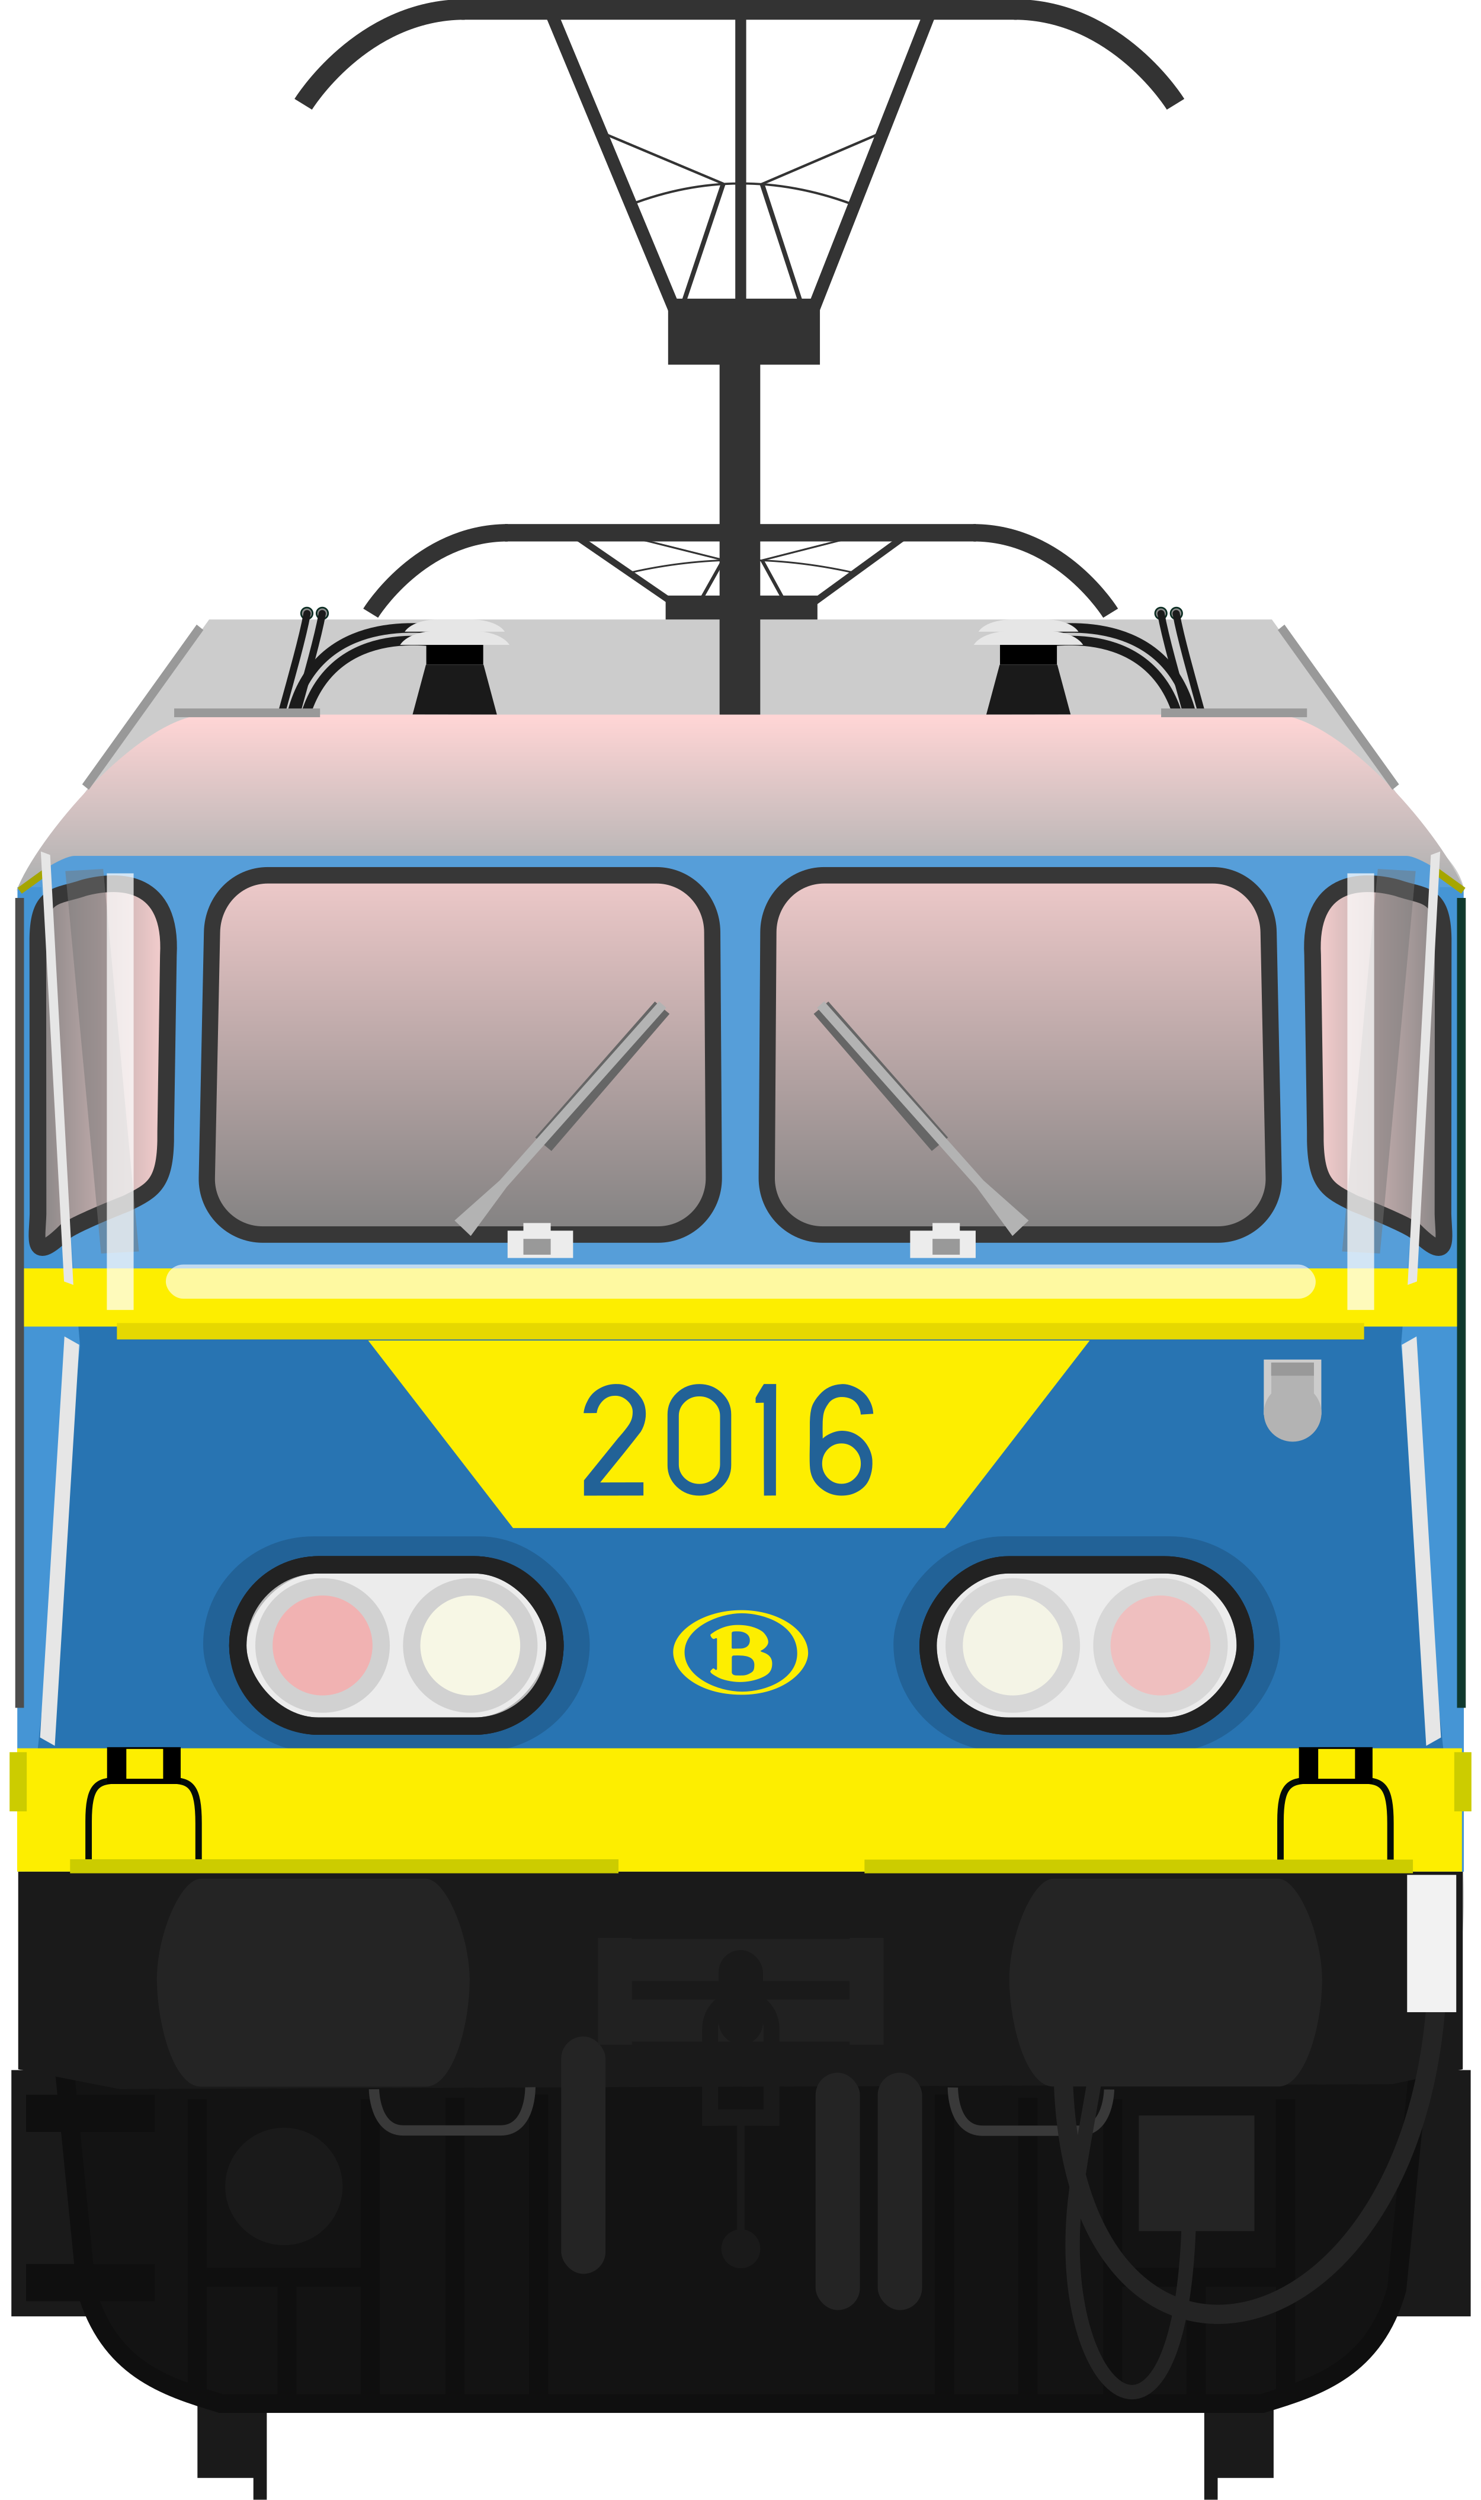 <?xml version="1.0" encoding="utf-8" standalone="no"?>
<!DOCTYPE svg PUBLIC "-//W3C//DTD SVG 1.1//EN" "http://www.w3.org/Graphics/SVG/1.1/DTD/svg11.dtd">
<svg version="1.1" xmlns="http://www.w3.org/2000/svg" height="520.12" width="308.31" xmlns:xlink="http://www.w3.org/1999/xlink">
<defs>
<linearGradient id="4799" y2="316.65" gradientUnits="userSpaceOnUse" x2="169.78" y1="317.29" x1="61.277"><stop stop-color="#ffd5d5" offset="0"/><stop stop-color="#808080" offset="1"/></linearGradient>
<filter id="filter1471" style="color-interpolation-filters:sRGB" height="1.182" width="1.8" y="-.091" x="-.4"><feGaussianBlur stdDeviation="4.11"/></filter>
<filter id="filter1559" style="color-interpolation-filters:sRGB" height="1.21" width="1.84" y="-.105" x="-.42"><feGaussianBlur stdDeviation="4.277"/></filter>
<filter id="filter1639" style="color-interpolation-filters:sRGB" height="1.481" width="4.018" y="-.241" x="-1.509"><feGaussianBlur stdDeviation="10.159"/></filter>
<filter id="filter1833" style="color-interpolation-filters:sRGB" height="2.12" width="1.034" y="-.56" x="-.017"><feGaussianBlur stdDeviation="1.655"/></filter>
<filter id="filter1559-4" style="color-interpolation-filters:sRGB" height="1.21" width="1.84" y="-.105" x="-.42"><feGaussianBlur stdDeviation="4.277"/></filter>
<filter id="filter1471-6" style="color-interpolation-filters:sRGB" height="1.182" width="1.8" y="-.091" x="-.4"><feGaussianBlur stdDeviation="4.11"/></filter>
<filter id="filter1639-6" style="color-interpolation-filters:sRGB" height="1.481" width="4.018" y="-.241" x="-1.509"><feGaussianBlur stdDeviation="10.159"/></filter>
<linearGradient id="linearGradient2196" y2="222.45" xlink:href="#4799" gradientUnits="userSpaceOnUse" x2="300.01" gradientTransform="matrix(-1.003 0 0 .983 306.84 2.986)" y1="222.45" x1="269.18"/>
<linearGradient id="linearGradient1895-4" x1="33.433" xlink:href="#4799" gradientUnits="userSpaceOnUse" y1="42.166" gradientTransform="translate(-9.845 3.24)" x2="33.433" y2="66.047"/>
<linearGradient id="linearGradient2282" y2="222.45" xlink:href="#4799" gradientUnits="userSpaceOnUse" x2="300.01" gradientTransform="matrix(1.003 0 0 .983 1.468 2.986)" y1="222.45" x1="269.18"/>
<linearGradient id="linearGradient2286" y2="66.047" xlink:href="#4799" gradientUnits="userSpaceOnUse" x2="33.433" gradientTransform="matrix(-1 0 0 1 90.986 3.24)" y1="42.166" x1="33.433"/>
<filter id="filter3111" style="color-interpolation-filters:sRGB" height="1.282" width="5.588" y="-.141" x="-2.294"><feGaussianBlur stdDeviation="5.327"/></filter>
<filter id="filter3111-3" style="color-interpolation-filters:sRGB" height="1.282" width="5.588" y="-.141" x="-2.294"><feGaussianBlur stdDeviation="5.327"/></filter>
<linearGradient id="linearGradient3360" y2="181.98" gradientUnits="userSpaceOnUse" x2="155.88" gradientTransform="matrix(1.003 0 0 1 1.716 -.003)" y1="149.23" x1="155.88"><stop stop-color="#ffd5d5" offset="0"/><stop stop-color="#b3b3b3" offset="1"/></linearGradient>
</defs>
<g stroke-width="1.159" transform="matrix(1.075 0 0 1.075 -268.41 -157.17)" fill="#1a1a1a">
<rect ry="0" height="47.672" width="17.727" y="546.88" x="251.89"/>
<rect ry="0" height="47.672" width="17.727" y="546.88" x="516.76"/>
</g>
<g stroke="#333" transform="matrix(3.811 0 0 2.535 -250.43 -190.36)" fill="none">
<path stroke-width=".202px" d="m105.22 121.06-2.517 6.729"/>
<path stroke-width=".145px" d="m105.22 121.06-6.966-2.619"/>
<path stroke-width=".202px" d="m107.34 121.08 2.448 6.715"/>
<path stroke-width=".145px" d="m107.34 121.08 6.873-2.633"/>
<path stroke-width=".14px" d="m100.17 122.08c3.886-1.326 7.918-1.401 12.125 0"/>
</g>
<rect height="13.748" width="31.602" y="123.92" x="138.57" stroke-width="3.634" fill="#333"/>
<path stroke-width="3.771" d="m43.535 128.9-35.311 49.19h291.86l-35.312-49.194z" fill="#ccc"/>
<g transform="matrix(.998 0 0 .998 -28.695 -150.6)" fill="#1a1a1a">
<g transform="translate(-1.67,4.427)">
<rect y="627.74" x="71.611" height="35.357" width="13.436"/>
<rect height="28.206" width="2.796" y="639.7" x="83.278" stroke-width="1.271"/>
</g>
<rect transform="scale(-1,1)" height="35.357" width="13.436" y="632.17" x="-294.42"/>
<rect transform="scale(-1,1)" height="28.206" width="2.796" y="644.13" x="-282.75" stroke-width="1.271"/>
</g>
<g stroke-width="3.771" transform="matrix(1 0 0 .985 2.377 1.798)">
<path d="m40.64 148.71c-13.356 3.161-25.761 18.116-33.006 27.487-3.03 3.92-4.747 5.37-5.91 9.134v208.92c-0.84 18.278 3.036 31.84 8.981 43.334l11.976 3.096h258.62l11.976-3.096c5.945-11.494 9.821-25.056 8.981-43.334v-208.93c-1.163-3.765-2.88-5.214-5.91-9.134-7.244-9.372-19.649-24.326-33.006-27.487zm261.61 36.622c0.001 0.002 0.001 0.004 0.002 0.006l-0.002-0.023zm-300.53 0v-0.018l-0.002 0.023c0.001-0.002 0.001-0.004 0.002-0.006z" fill="#ccc"/>
<path d="m10.707 437.58 6.888 51.935c5.221 6.414 16.063 14.599 25.95 16.348h216.9c9.886-1.749 20.729-9.934 25.95-16.348l6.888-51.935c-0.002 0.011-282.57 0-282.57 0z" fill="#131313"/>
<path d="m12.696 431.63-3.977 0.39 4.899 50.121 0.043 0.17c2.421 8.69 6.811 14.302 12.084 18.035 5.273 3.733 11.329 5.646 17.219 7.445l0.279 0.088h217.49l0.286-0.088c5.89-1.799 11.945-3.712 17.219-7.445 5.273-3.733 9.656-9.345 12.077-18.035l0.053-0.17 4.889-50.121-3.969-0.39-4.846 49.688c-2.214 7.885-5.913 12.52-10.508 15.773-2.612 1.849-5.559 3.226-8.682 4.404v-59.891h-3.993v35.614h-32.004v-35.614h-3.993v62.289h-13.682v-62.605h-3.993v62.605h-13.363v-63.243h-3.993v63.243h-80.485v-63.243h-3.99v63.243h-13.401v-62.59h-3.993v62.605h-13.682v-62.289h-3.99v35.614h-32.006v-35.614h-3.989v59.891c-3.12-1.169-6.065-2.526-8.677-4.374-4.59-3.243-8.285-7.88-10.5-15.761zm28.021 49.567h14.654v22.69h-11.451c-1.082-0.331-2.143-0.672-3.203-1.015zm18.639 0h13.366v22.69h-13.365zm171.9 0h13.365v22.69h-13.365zm17.357 0h14.647v21.675c-1.06 0.343-2.122 0.684-3.203 1.015h-11.443z" fill="#0f0f0f"/>
</g>
<g stroke-width="3.771" transform="translate(2.377 -6.003)">
<path d="m1.415 395.43v41.135l21.052 4.108 264.91-1.012 14.761-3.096v-41.13z" fill="#1a1a1a"/>
</g>
<path stroke-width="3.935" d="m5.126 263.92v12.532h298.08v-12.53z" fill="#2874b2"/>
<path stroke="#393939" stroke-width="2.147" d="m77.861 434.71s0.061 8.502 6.022 8.575h20.32c6.374 0 6.197-8.992 6.197-8.992" fill="none"/>
<path stroke-width="3.793" d="m4.008 275.63v113.8h300.72v-113.8z" fill="#2874b2"/>
<g transform="matrix(3.771 0 0 3.771 3.193 -5.986)" fill="none">
<path stroke="#393939" stroke-width=".569" d="m60.384 116.88s-0.016 2.255-1.597 2.274h-5.389c-1.69 0-1.643-2.385-1.643-2.385"/>
<path stroke="#242424" stroke-width=".794" d="m64.778 124.42c-0.528 14.972-7.436 9.45-6.284-1.335 0.219-2.047 0.681-4.281 1.077-6.667"/>
</g>
<path stroke="#242424" stroke-width="3.99" d="m298.83 418.31c-6.429 75.534-76.564 88.068-77.529 12.118" fill="none"/>
<g transform="matrix(3.771 0 0 3.684 3.193 3.134)">
<rect transform="scale(-1,1)" ry="6.088" height="12.176" width="21.343" y="85.92" x="-69.819" fill="#226297"/>
<path d="m2.748 47.228c-1.122 0.374-2.03 1.179-2.507 2.069l0.001 22.287h79.703l0.001-22.287c-0.477-0.89-1.385-1.695-2.507-2.069h-74.691z" fill="#569ed9"/>
<path stroke-width="1.151" d="m6.809 74.595v0.906h66.568v-0.906z" fill="#2874b2"/>
<g stroke="#373737" stroke-width=".928" stroke-linecap="round" transform="matrix(.965 0 0 1.001 .871 -.046)">
<path d="m67.591 48.583h-22.215c-1.773 0-3.189 1.427-3.201 3.201l-0.092 13.869c-0.012 1.773 1.427 3.201 3.201 3.201h22.602c1.773 0 3.238-1.428 3.201-3.201l-0.296-13.869c-0.038-1.773-1.427-3.201-3.201-3.201z" fill="url(#linearGradient2286)"/>
<path d="m13.55 48.583h22.215c1.773 0 3.189 1.427 3.201 3.201l0.092 13.869c0.012 1.773-1.427 3.201-3.201 3.201h-22.603c-1.773 0-3.238-1.428-3.201-3.201l0.296-13.869c0.038-1.773 1.427-3.201 3.201-3.201z" fill="url(#linearGradient1895-4)"/>
</g>
</g>
<path d="m76.648 278.93 30.152 39.018h89.893l30.152-39.018z" fill="#fdee00"/>
<path stroke-width=".993" d="m8.611 184.58 8.059 95.52-11.489 109.33h-1.587l0.042-204.85z" fill="#4595d5"/>
<rect ry="16.779" transform="scale(-1,1)" height="33.559" width="66.022" stroke="#222" stroke-linecap="round" y="325.6" x="-259.23" stroke-width="3.611" fill="#ececec"/>
<g stroke="#bebebe" stroke-width="3.603" transform="translate(2.756 -6.003)">
<circle transform="scale(-1,1)" cy="348.38" cx="-208.08" r="12.199" fill="#ffffe0"/>
<circle fill-opacity=".424" transform="scale(-1,1)" cy="348.38" cx="-238.83" r="12.199" fill="#f00"/>
</g>
<rect transform="scale(-1,1)" fill-opacity=".556" ry="16.779" height="33.559" width="66.022" stroke="#222" stroke-linecap="round" y="325.6" x="-259.23" stroke-width="3.611" fill="#ececec"/>
<g transform="matrix(3.771 0 0 3.771 3.193 -5.986)">
<rect ry="6.088" height="11.896" width="21.343" y="86.359" x="10.368" fill="#226297"/>
</g>
<g transform="translate(2.377 -6.003)" stroke="#222" stroke-linecap="round" stroke-width="3.611" fill="#ececec">
<rect ry="16.779" transform="scale(-1,1)" height="33.559" width="66.022" y="331.6" x="-113.16"/>
<rect fill-opacity=".556" ry="16.779" height="33.559" width="66.022" y="331.6" x="47.133"/>
</g>
<g stroke="#bebebe" stroke-width="3.603" transform="matrix(-1 0 0 1 305.98 -6.003)">
<circle transform="scale(-1,1)" cy="348.38" cx="-208.08" r="12.199" fill="#ffffe0"/>
<circle fill-opacity=".424" transform="scale(-1,1)" cy="348.38" cx="-238.83" r="12.199" fill="#f00"/>
</g>
<rect fill-opacity=".419" ry="16.779" height="33.559" width="66.022" stroke="#222" stroke-linecap="round" y="325.6" x="49.51" stroke-width="3.611" fill="#ececec"/>
<g transform="translate(-.197)">
<g transform="matrix(3.771 0 0 3.771 3.39 -5.986)">
<path d="m51.488 64.35-0.895 0.746-6.521-7.565 0.81-0.682z" fill="#666"/>
<path d="m44.653 56.84 8.799 9.885 2.489 2.207-0.895 0.852-1.99-2.708-8.801-9.885z" fill="#b3b3b3"/>
<rect transform="scale(-1,1)" height="1.507" width="3.616" y="69.492" x="-53.014" fill="#ececec"/>
<rect transform="scale(-1,1)" height=".874" width="1.507" y="69.07" x="-52.14" fill="#ececec"/>
<rect transform="scale(-1,1)" height=".874" width="1.507" y="69.944" x="-52.14" fill="#999"/>
</g>
<g transform="matrix(3.771 0 0 3.771 3.39 -5.986)">
<path d="m28.699 64.35 0.895 0.746 6.521-7.565-0.81-0.682z" fill="#666"/>
<path d="m35.534 56.84-8.799 9.885-2.489 2.207 0.895 0.852 1.99-2.708 8.801-9.885z" fill="#b3b3b3"/>
<rect height="1.507" width="3.616" y="69.492" x="27.174" fill="#ececec"/>
<rect height=".874" width="1.507" y="69.07" x="28.047" fill="#ececec"/>
<rect height=".874" width="1.507" y="69.944" x="28.047" fill="#999"/>
</g>
</g>
<g stroke="#1b1b1b" stroke-width=".529" transform="matrix(3.771 0 0 3.771 5.102 .014)" fill="none">
<path d="m23.331 34.802c-2.903-0.471-7.884-0.232-8.749 5.469"/>
<path d="m23.924 35.641c-3.062-0.736-8.066-0.535-8.749 5.469"/>
<g transform="matrix(-1,0,0,1,79.175,0)">
<path d="m23.331 34.802c-2.903-0.471-7.884-0.232-8.749 5.469"/>
<path d="m23.924 35.641c-3.062-0.736-8.066-0.535-8.749 5.469"/>
</g>
</g>
<g transform="matrix(3.771 0 0 3.771 3.193 .015)">
<path d="m58.258 39.423-0.738-2.752h-3.18l-0.74 2.76z" fill="#1a1a1a"/>
<rect transform="scale(-1,1)" height="1.115" width="3.142" y="35.556" x="-57.5"/>
<path stroke-width=".293" d="m56.858 34.802h-1.684c-1.876-0.015-2.262 0.777-2.262 0.777h6.033s-0.396-0.763-2.089-0.777z" fill="#e6e6e6"/>
<path stroke-width=".293" d="m56.778 34.167h-1.54c-1.716-0.013-2.068 0.684-2.068 0.684h5.519s-0.362-0.671-1.911-0.684z" fill="#e6e6e6"/>
<path d="m21.929 39.423 0.738-2.752h3.18l0.74 2.76z" fill="#1a1a1a"/>
<rect y="35.556" width="3.142" x="22.687" height="1.115"/>
<path stroke-width=".293" d="m23.329 34.802h1.684c1.876-0.015 2.262 0.777 2.262 0.777h-6.033s0.396-0.763 2.089-0.777z" fill="#e6e6e6"/>
<path stroke-width=".293" d="m23.409 34.167h1.54c1.716-0.013 2.068 0.684 2.068 0.684h-5.519s0.362-0.671 1.911-0.684z" fill="#e6e6e6"/>
</g>
<g transform="matrix(3.771 0 0 3.771 3.193 -5.986)">
<circle cy="122.23" cx="14.827" r="3.239" fill="#1a1a1a"/>
<rect height="2.049" width="7.112" y="117.17" x=".594" fill="#0f0f0f"/>
<rect height="2.049" width="7.112" y="126.51" x=".594" fill="#0f0f0f"/>
</g>
<g transform="matrix(-3.771 0 0 3.771 342.11 6.246)">
<g transform="matrix(-.265 0 0 .265 89.752 25.797)">
<g transform="matrix(1.075,0,0,1.075,-448.98,-260.68)" fill="#242424">
<path d="m453.14 510.02c-3.929 0.017-8.62 11.143-8.48 19.843 0.146 8.999 3.425 20.408 8.48 20.408h43.641c5.055 0 8.334-11.196 8.48-20.195 0.141-8.701-4.551-20.04-8.48-20.057z" fill="#242424"/>
</g>
<g transform="matrix(1.075,0,0,1.075,-271.4,-260.69)">
<path d="m453.14 510.02c-3.929 0.017-8.62 11.143-8.48 19.843 0.146 8.999 3.425 20.408 8.48 20.408h43.641c5.055 0 8.334-11.196 8.48-20.195 0.141-8.701-4.551-20.04-8.48-20.057z" fill="#242424"/>
</g>
</g>
</g>
<rect height="74.89" width="8.464" y="74.339" x="149.8" stroke-width="3.108" fill="#333"/>
<g stroke="#333" transform="matrix(3.811 0 0 2.535 -250.43 -257.05)" fill="none">
<path stroke-width=".262px" d="m105.22 116.48-2.517 11.314"/>
<path stroke-width=".188px" d="m105.22 116.48-6.966-4.403"/>
<path stroke-width=".262px" d="m107.34 116.5 2.448 11.291"/>
<path stroke-width=".188px" d="m107.34 116.5 6.873-4.426"/>
<path stroke-width=".182px" d="m100.17 118.18c3.886-2.229 7.918-2.355 12.125 0"/>
</g>
<g transform="matrix(4.455 0 0 4.455 -292.32 -522.69)">
<g stroke="#333" stroke-width=".681" transform="matrix(1.407,0,0,1.407,-49.007,4.812)" fill="none">
<path d="m96.793 80.282h18.447"/>
<path d="m96.907 80.282c-3.436 0-5.369 3.147-5.369 3.147"/>
<path d="m115.14 80.282c3.436 0 5.369 3.147 5.369 3.147"/>
</g>
<g transform="matrix(1 0 0 .665 .162 50.471)">
<rect height="4.638" width="7.094" y="121.51" x="96.674" fill="#333"/>
<g stroke="#333" stroke-width=".617" transform="translate(.344)" fill="none">
<path d="m90.919 101.64 5.928 21.424"/>
<path d="m108.51 101.64-5.601 21.424"/>
</g>
</g>
<path stroke="#333" stroke-width=".51" d="m100.23 118.06v13.557" fill="none"/>
</g>
<g transform="matrix(.846 0 0 .846 589.23 -28.072)">
<g stroke="#333" stroke-width=".681" transform="matrix(6.285,0,0,6.285,-1180.6,-340.36)" fill="none">
<path d="m96.793 80.282h18.447"/>
<path d="m96.907 80.282c-3.436 0-5.369 3.147-5.369 3.147"/>
<path d="m115.14 80.282c3.436 0 5.369 3.147 5.369 3.147"/>
</g>
<g transform="matrix(4.465 0 0 .849 -961.03 79.625)">
<g stroke="#333" stroke-width=".617" transform="translate(.344)" fill="none">
<path d="m90.919 101.64 5.928 21.424"/>
<path d="m108.51 101.64-5.601 21.424"/>
</g>
</g>
<path stroke="#333" stroke-width="1.218" d="m-514.19 165.85v17.295" fill="none"/>
</g>
<g stroke-width=".265" transform="matrix(3.771 0 0 3.771 -30.05 6.246)" fill="#242424">
<rect ry="1.224" height="13.097" width="2.447" y="110.71" x="38.949"/>
<rect ry="1.224" height="13.097" width="2.447" y="112.71" x="56.424"/>
<rect ry="1.224" height="13.097" width="2.447" y="112.71" x="52.993"/>
</g>
<g transform="matrix(.998 0 0 .998 4.068 -5.456)">
<path d="m120.68 409.5v22.275h7.07v-0.654h45.391v0.654h7.072v-22.28h-7.072v0.246h-45.391v-0.25zm7.07 8.996h45.391v3.875h-45.391z" fill="#212121"/>
<rect ry="4.625" height="19.751" width="9.25" y="412.03" x="145.82" fill="#1a1a1a"/>
<path stroke="#1a1a1a" stroke-width="3.304" d="m144.05 448.67v-20.278c0-3.546 2.855-6.402 6.402-6.402s6.402 2.855 6.402 6.402v20.278" fill="none"/>
<g fill="#1a1a1a">
<rect ry="0" height="3.403" width="10.783" y="445.26" x="145"/>
<rect y="446.56" x="149.67" height="25.812" width="1.562"/>
<circle cy="474.31" cx="150.45" r="4.062"/>
</g>
</g>
<g stroke-width=".626" transform="matrix(.163 0 0 .162 142.13 335.1)" fill="#fdee00">
<path d="m54.621 0.178c-30.187 0-54.547 16.514-54.547 33.638 0 16.434 20.349 34.26 54.547 34.36 33.095 0.2 53.449-18.827 53.449-33.559-0.1-18.326-23.563-34.439-53.449-34.439zm0.199 2.502c17.952 0 44.528 9.214 44.518 32.248 0 20.329-24.459 30.744-44.115 30.744-19.657 0-46.043-11.517-46.043-31.746 0.11-19.739 27.288-31.246 45.64-31.246z" transform="matrix(1.596 0 0 1.598 -12.34 -.74)"/>
<path d="m51.803 12.084c-11.924 0-19.447 5.919-20.75 6.82-1.404 0.902-1.405 1.391-0.803 2.393 0.501 0.911 0.502 1.012 1.395 1.713 0.902 0.701 1.805-0.001 2.607-0.301 0.913-0.31 0.912 0.691 0.912 0.691v23.844c0 1.202-1.103 1.002-1.103 1.002s-0.602-0.601-1.204-1.002c-0.501-0.4-0.801-0.299-1.302 0.102l-1.305 1.3c-0.802 0.892-0.302 1.292 0.1 1.903 0.401 0.591 2.107 1.802 5.617 3.695 3.51 1.903 11.031 3.707 17.349 3.707 6.319 0 12.346-1.303 17.25-3.406 4.814-2.103 8.725-4.516 8.725-11.416 0-7.02-6.117-8.623-8.123-9.324-1.916-0.691-1.114-0.992-0.111-1.493 1.013-0.49 5.014-3.102 5.125-6.507 0-3.305-3.008-7.111-4.713-8.412-1.705-1.202-7.732-5.309-19.666-5.309zm-1.543 5.129c1.636-0.03 3.047 0.088 3.047 0.088s8.132 0.401 8.132 7.111c0 6.61-7.019 6.609-7.019 6.609s-5.316 0.1-6.318 0.1c-1.414 0-1.204-0.801-1.204-0.801v-11.617s-0.109-1.202 1.696-1.402c0.551-0.053 1.12-0.078 1.666-0.088zm1.465 19.375c0.46 0.005 0.956 0.016 1.482 0.041 7.622 0.1 11.834 2.404 11.834 7.512 0 5.207-1.396 5.708-4.404 7.31-3.109 1.602-6.118 1.201-9.828 1.201-3.811 0-3.811-2.402-3.811-2.402v-12.018s-0.099-1.503 1.596-1.603c0.677 0 1.749-0.055 3.131-0.041z" transform="matrix(1.596 0 0 1.598 -12.34 -.74)"/>
</g>
<path stroke-width=".993" d="m299.7 184.58-8.059 95.521 11.503 109.33h1.587l-0.057-204.85z" fill="#4595d5"/>
<rect height="25.661" width="300.77" y="363.77" x="3.572" stroke-width="1.041" fill="#fdee00"/>
<path stroke-width="3.776" d="m42.476 148.69c-13.993 0.9-34.951 25.8-39.03 36.63 2.431-2.57 9.481-7.23 12.04-7.23h277.34c2.558 0 9.609 4.654 12.039 7.223-4.077-10.829-25.037-35.73-39.03-36.627z" fill="url(#linearGradient3360)"/>
<g transform="matrix(3.771 0 0 3.771 2.702 .014)" fill="#999">
<path d="m10.141 34.459-6.322 8.814 0.369 0.299 6.324-8.814z"/>
<path d="m70.194 34.459 6.322 8.814-0.369 0.299-6.324-8.814z"/>
</g>
<g stroke-linecap="round" transform="matrix(3.771 0 0 3.771 2.97 .014)">
<g stroke="#0c2e23" stroke-width=".09" fill="#8b8b8b">
<circle cy="33.84" cx="16.152" r=".319"/>
<circle cy="33.84" cx="17.005" r=".319"/>
</g>
<g stroke-linejoin="round" stroke="#1b1b1b" stroke-width=".397" fill="none">
<path d="m14.807 39.153c0.498-1.804 1.138-4.065 1.356-5.299"/>
<path d="m15.645 39.153c0.498-1.804 1.138-4.065 1.356-5.299"/>
</g>
<g transform="translate(4.808 .017)">
<g stroke="#0c2e23" stroke-width=".09" transform="matrix(-1 0 0 1 75.498 -.017)" fill="#8b8b8b">
<circle cy="33.84" cx="16.152" r=".319"/>
<circle cy="33.84" cx="17.005" r=".319"/>
</g>
<g stroke-linejoin="round" transform="matrix(-1 0 0 1 75.498 -.017)" stroke="#1b1b1b" stroke-width=".397" fill="none">
<path d="m14.807 39.153c0.498-1.804 1.138-4.065 1.356-5.299"/>
<path d="m15.645 39.153c0.498-1.804 1.138-4.065 1.356-5.299"/>
</g>
</g>
</g>
<g transform="matrix(3.771 0 0 3.771 4.392 .572)" fill="#999">
<rect y="38.94" width="8.052" x="8.451" height=".482"/>
<rect y="38.94" width="8.052" x="62.936" height=".482"/>
</g>
<rect ry="0" height="24.054" width="24.054" y="440.18" x="237.08" stroke-width="3.771" fill="#242424"/>
<rect ry="0" height="28.57" width="10.229" y="390.11" x="292.93" stroke-width=".998" fill="#f2f2f2"/>
<path stroke="#a5a500" stroke-width="1.496" d="m4.101 185.34 5.477-3.95" fill="none"/>
<path stroke="#a6a600" stroke-width="1.496" d="m304.63 185.34-5.475-3.951" fill="none"/>
<rect height="12.104" width="299.01" y="263.92" x="4.649" stroke-width=".902" fill="#fdee00"/>
<path stroke-width="4.414" d="m24.34 275.28v3.418h259.63v-3.416z" fill="#e6d800"/>
<rect transform="matrix(1.026 0 0 1.002 -5.913 -6.601)" fill-opacity=".63" ry="3.547" height="7.094" filter="url(#filter1833)" width="233.31" y="269.18" x="39.41" fill="#fff"/>
<g transform="translate(1.683 -6.003)">
<g transform="translate(0 .376)">
<path stroke="#030c09" stroke-width="1.347" d="m16.764 392.65v-8.046c0-7.345 1.72-8.499 6.059-8.499h10.993c4.165 0 5.844 1.163 5.844 8.89v7.654" fill="none"/>
<g transform="matrix(3.771,0,0,3.771,-35.759,13.658)">
<rect y="94.274" width="4.063" x="14.947" height="2.032"/>
<rect height="1.645" width="2.032" y="94.371" x="16.011" fill="#fdee00"/>
</g>
</g>
<g transform="translate(248.12 .376)">
<path stroke="#030c09" stroke-width="1.347" d="m16.764 392.65v-8.046c0-7.345 1.72-8.499 6.059-8.499h10.993c4.165 0 5.844 1.163 5.844 8.89v7.654" fill="none"/>
<g transform="matrix(3.771,0,0,3.771,-35.759,13.658)">
<rect y="94.274" width="4.063" x="14.947" height="2.032"/>
<rect height="1.645" width="2.032" y="94.371" x="16.011" fill="#fdee00"/>
</g>
</g>
</g>
<path stroke="#373737" stroke-width="3.476" d="m294.56 256.11c-2.916-1.953-12.662-5.738-12.662-5.738-5.547-2.777-8.233-3.941-8.083-14.905l-0.559-36.706c-0.846-15.623 9.983-16.03 17.529-14.048 5.629 1.97 9.488 0.799 9.653 10.555l-0.044 57.338c0.149 5.121 1.587 10.803-5.834 3.504z" fill="url(#linearGradient2282)"/>
<rect transform="matrix(-.428 .242 .059 .969 407.8 37.179)" height="86.112" filter="url(#filter1559)" width="7.176" y="176.64" x="288.15" fill="#e6e6e6"/>
<rect transform="matrix(-.384 .142 -.049 .907 419.12 -23.959)" height="98.64" filter="url(#filter1471)" width="5.065" y="176.64" x="288.15" fill="#e6e6e6"/>
<rect fill-opacity=".472" transform="matrix(.346 .019 -.074 .792 205.39 32.631)" height="100.48" filter="url(#filter1639)" width="22.776" y="180.52" x="273.98" fill="#767676"/>
<path stroke="#373737" stroke-width="3.476" d="m13.749 256.11c2.916-1.953 12.662-5.738 12.662-5.738 5.547-2.777 8.233-3.941 8.083-14.905l0.559-36.706c0.846-15.623-9.983-16.03-17.529-14.048-5.629 1.97-9.488 0.799-9.653 10.555l0.044 57.338c-0.149 5.121-1.587 10.803 5.834 3.504z" fill="url(#linearGradient2196)"/>
<rect transform="matrix(.428 .242 -.059 .969 -99.491 37.179)" height="86.112" filter="url(#filter1559-4)" width="7.176" y="176.64" x="288.15" fill="#e6e6e6"/>
<rect transform="matrix(.384 .142 .049 .907 -110.81 -23.959)" height="98.64" filter="url(#filter1471-6)" width="5.065" y="176.64" x="288.15" fill="#e6e6e6"/>
<rect fill-opacity=".472" transform="matrix(-.346 .019 .074 .792 102.92 32.631)" height="100.48" filter="url(#filter1639-6)" width="22.776" y="180.52" x="273.98" fill="#767676"/>
<g transform="matrix(.782 0 0 .782 64.662 61.671)">
<rect height="14.685" width="15.309" y="282.88" x="253.75" fill="#ccc"/>
<g transform="matrix(5.533 0 0 5.533 -121.03 -141.79)" fill="#b3b3b3">
<circle cy="79.316" cx="69.123" r="1.386"/>
<rect height="1.028" width="2.049" y="77.543" x="68.098" stroke-width=".826"/>
</g>
<rect height="3.564" width="11.393" y="283.67" x="255.71" fill="#999"/>
</g>
<g fill-opacity=".732" transform="translate(-3.394)" fill="#fff">
<rect height="90.847" filter="url(#filter3111)" width="5.573" y="181.72" x="25.638"/>
<rect transform="matrix(-1 0 0 1 324.9 35.698)" height="90.847" filter="url(#filter3111-3)" width="5.573" y="146.02" x="35.441"/>
</g>
<g stroke-width="3.71" transform="translate(-.214)">
<rect height="168.51" width="1.818" y="186.84" x="3.387" fill="#4d4d4d"/>
<rect fill-opacity=".968" transform="scale(-1,1)" height="168.51" width="1.818" y="186.84" x="-305.35" fill="#0e3629"/>
</g>
<rect ry="0" height="2.918" width="114.17" y="386.86" x="14.587" stroke-width="3.771" fill="#cc0"/>
<rect ry="0" transform="scale(-1,1)" height="2.851" width="114.17" y="386.93" x="-294.14" stroke-width="3.727" fill="#cc0"/>
<g stroke-width=".576" transform="matrix(1.035 0 0 1.035 -29.419 -9.777)" fill="#226297">
<path d="m152.54 287.69q-1.821-0.067-3.485 0.854-1.664 0.899-2.45 2.518-0.674 1.214-0.787 2.473 0.225 0 1.169 0 0.967-0.022 1.461-0.022 0.18-1.349 1.147-2.383 0.989-1.034 2.338-1.079 1.484-0.112 2.675 0.989 1.192 1.079 1.057 2.563-0.022 0.585-0.202 1.147-0.18 0.54-0.54 1.102-0.36 0.54-0.652 0.899-0.27 0.36-0.787 0.967-0.517 0.607-0.742 0.854-2.293 2.81-6.857 8.475v3.08l11.96-0.022v-2.653l-8.7 0.022q5.508-6.744 8.16-10.184 0.674-1.102 0.899-2.361 0.247-1.281-0.022-2.585-0.27-1.304-1.102-2.271-0.809-1.102-2.023-1.754-1.214-0.652-2.518-0.629z"/>
<path d="m173.61 289.49q-1.866-1.798-4.519-1.798t-4.541 1.798q-1.866 1.776-1.866 4.316v10.206q0 2.54 1.866 4.339 1.888 1.776 4.541 1.776t4.519-1.776q1.888-1.798 1.888-4.339v-10.206q0-2.54-1.888-4.316zm-7.463 1.843q1.214-1.169 2.945-1.169 1.731 0 2.945 1.169 1.214 1.147 1.214 2.765v9.734q0 1.641-1.214 2.788t-2.945 1.147-2.945-1.147q-1.192-1.147-1.192-2.788v-9.734q0-1.619 1.192-2.765z"/>
<path d="m182.09 310.12q-0.045-4.002-0.045-18.681l-1.641 0.045v-0.989q0.045-0.135 0.45-0.832 0.427-0.697 0.809-1.349l0.405-0.629h2.473q-0.045 4.271-0.045 22.413z"/>
<path d="m197.9 287.69q-0.135 0-0.292 0.022-2.63 0.157-4.339 2.091-1.101 1.214-1.506 2.338-0.405 1.124-0.45 3.192 0 0.315 0 2.316 0.022 1.978-0.022 2.967-0.067 2.877 0.068 4.136 0.157 1.236 0.674 2.158 0.719 1.304 2.248 2.271 1.551 0.944 3.395 0.944 0.854 0 1.686-0.18 0.854-0.202 1.731-0.719t1.506-1.281q0.629-0.787 0.989-2.068 0.382-1.281 0.292-2.9-0.112-1.484-0.922-2.833-0.787-1.349-2.068-2.158-1.259-0.832-2.9-0.899-1.619-0.068-3.395 1.012-0.112 0.09-0.247 0.18-0.112 0.09-0.18 0.135-0.045 0.045-0.135 0.112-0.112 0.112-0.135 0.112-0.022-0.022 0-0.157 0-0.112 0-0.18 0-0.54-0.022-1.574 0-1.034 0.022-1.506 0.022-0.472 0.112-1.192 0.112-0.719 0.36-1.281 0.27-0.584 0.697-1.169 0.427-0.629 1.192-0.967 0.787-0.36 1.641-0.315 0.854 0.022 1.641 0.36 0.809 0.337 1.371 1.169 0.562 0.832 0.652 2.001 0.787-0.045 2.518-0.157-0.09-1.416-0.719-2.585-0.607-1.169-1.529-1.888-0.899-0.719-1.933-1.102-1.012-0.405-2.001-0.405zm-2.99 13.129q1.147-1.192 2.765-1.192t2.743 1.192q1.147 1.192 1.147 2.877 0 1.664-1.147 2.855-1.124 1.192-2.743 1.192t-2.765-1.192q-1.124-1.192-1.124-2.855 0-1.686 1.124-2.877z"/>
</g>
<g transform="translate(-.023 -0)" fill="#cc0">
<rect y="364.58" width="3.569" height="12.314" x="2.021"/>
<rect y="364.58" width="3.569" height="12.314" x="302.77"/>
</g>
</svg>
